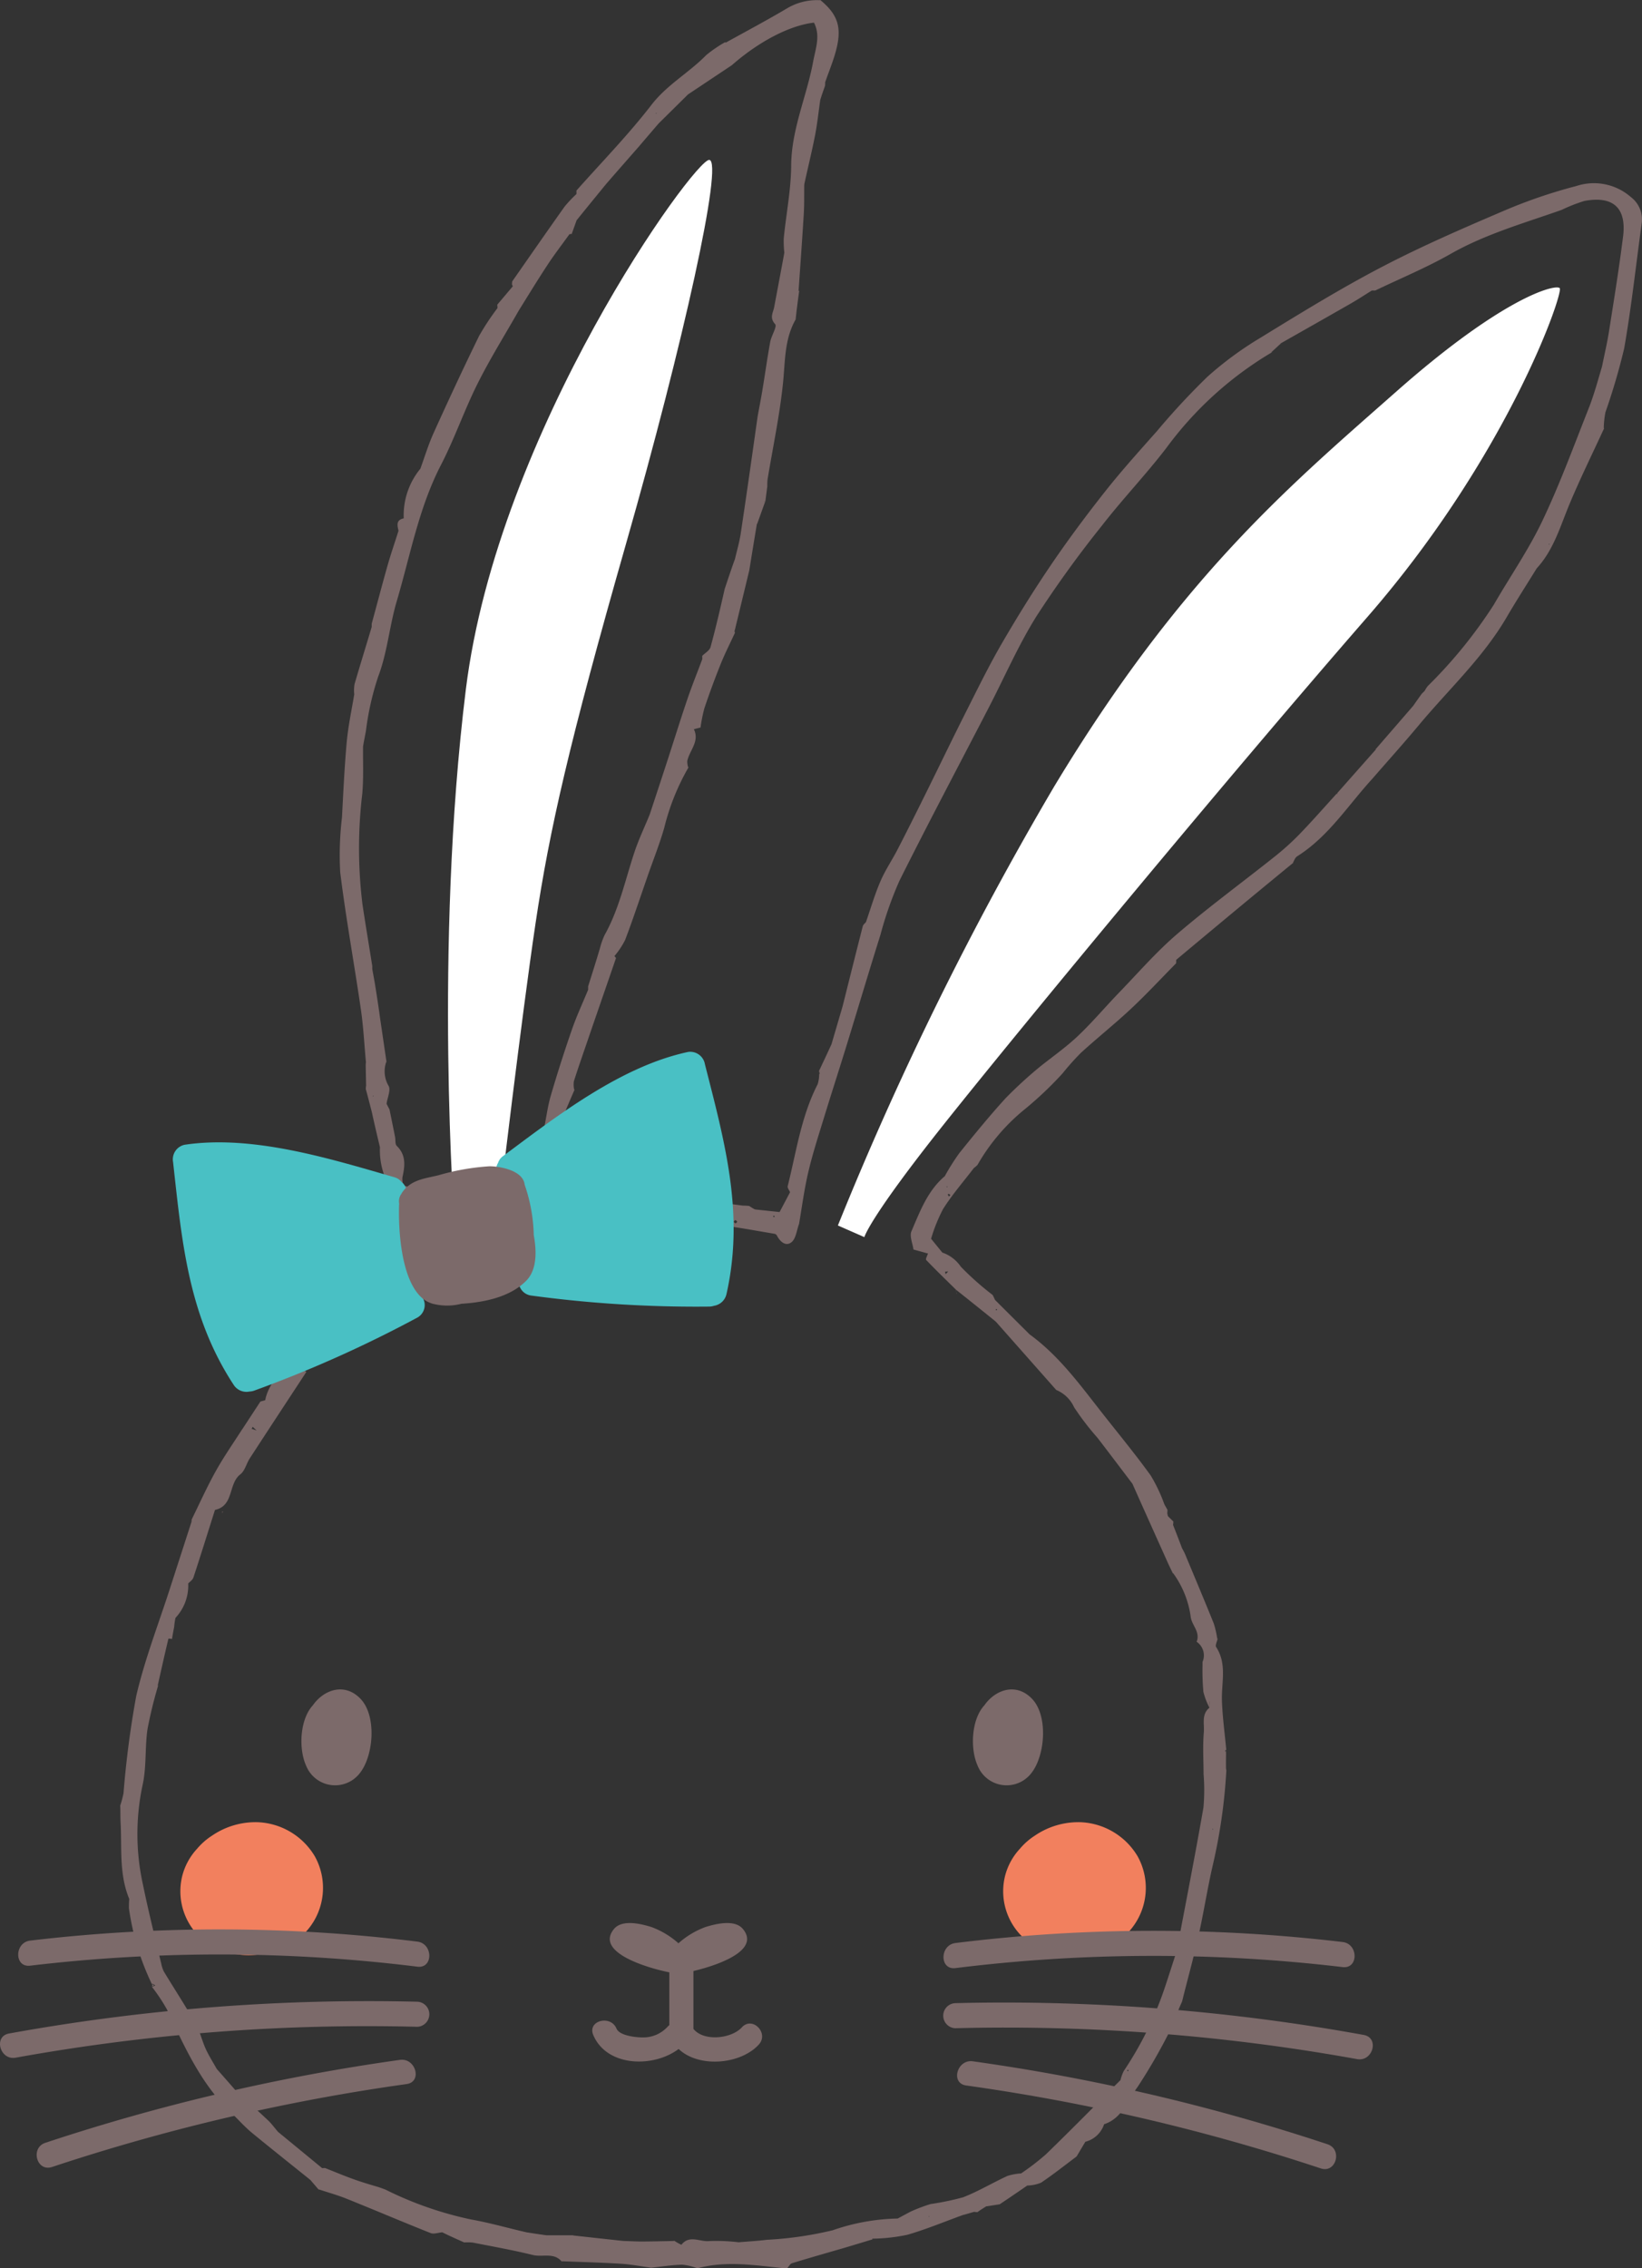 <svg xmlns="http://www.w3.org/2000/svg" viewBox="0 0 163.737 226.18">
  <rect x="0" y="0" width="163.737" height="226.18" fill="#333333" stroke="none"/>
  <title>Asset 3</title>
  <g>
    <path d="M113.436,185.093a6.949,6.949,0,0,0-5.7-3.392,7.691,7.691,0,0,0-4.559,1.35,6.608,6.608,0,0,0-1.477,1.3,6.256,6.256,0,0,0-1.475,2.7,6.338,6.338,0,0,0,3,7.039,7.97,7.97,0,0,0,5.567.628,7.087,7.087,0,0,0,3.618-1.936A6.48,6.48,0,0,0,113.436,185.093Z" style="fill: #f2805e"/>
    <path d="M31.387,185.093a6.946,6.946,0,0,0-5.7-3.392,7.686,7.686,0,0,0-4.558,1.35,6.592,6.592,0,0,0-1.478,1.3,6.256,6.256,0,0,0-1.475,2.7,6.338,6.338,0,0,0,3,7.039,7.97,7.97,0,0,0,5.567.628,7.091,7.091,0,0,0,3.618-1.936A6.478,6.478,0,0,0,31.387,185.093Z" style="fill: #f2805e"/>
    <path d="M45.341,122.2s-2.084-27.606,1.112-53.451S69.3,15.805,70.729,15.944s-2.6,18.314-8.3,38.268S54.79,82.78,53.4,92.09s-3.612,28.129-3.612,28.129Z" style="fill: #fff"/>
    <path d="M39.744,52.917c-.021-.032,0,.026,0,.026A.079.079,0,0,0,39.744,52.917Zm77.561,141.676c.011-.03.019-.052.026-.075Zm45.326-174.94a5.6,5.6,0,0,0-5.453-1.1,50.825,50.825,0,0,0-7.1,2.417c-4.153,1.775-8.311,3.574-12.31,5.663-4.15,2.167-8.149,4.634-12.143,7.086a34.367,34.367,0,0,0-5.226,3.852,71.8,71.8,0,0,0-5.018,5.405c-1.753,1.974-3.525,3.938-5.161,6.007-1.877,2.374-3.69,4.806-5.391,7.309-1.728,2.542-3.355,5.16-4.9,7.819-1.3,2.238-2.44,4.569-3.606,6.882-1.37,2.715-2.685,5.457-4.035,8.182-.9,1.814-1.8,3.626-2.729,5.424C89,85.7,88.288,86.736,87.8,87.868c-.571,1.32-.973,2.713-1.448,4.074-.087.121-.275.251-.318.419-.681,2.656-1.343,5.318-2.01,7.978l-1.11,3.789c-.422.919-.837,1.8-1.252,2.679.008.109.015.219.023.329a3.205,3.205,0,0,1-.153.984c-1.643,3.2-2.124,6.731-2.983,10.154-.043.172.145.4.234.607-.326.619-.653,1.239-1.045,1.98L75.3,120.6l.047-.049-.068.047a5.889,5.889,0,0,1-.564-.342,4.4,4.4,0,0,0-.621-.036c-1.464-.189-2.933-.394-4.4-.623-.105-.016-.189-.175-.28-.283-1.375.67-2.647.2-3.913-.354-.221.045-.451.071-.682.1-.371-.123-.726-.227-1.081-.331a1.692,1.692,0,0,1-2.19.069c-.291.013-.692.193-.92.064a1.491,1.491,0,0,0-1.931.16q-2.725.35-2.289-2.272c.048-.284.2-.633.1-.847-.824-1.655-.2-3.341-.169-5.012.313-.747.634-1.491.955-2.236l-.009-.056-.028.078a2.547,2.547,0,0,1-.033-.852c.453-1.422.95-2.83,1.431-4.242.91-2.659,1.843-5.341,2.764-8.028.016-.049-.09-.141-.149-.217a8.383,8.383,0,0,0,1.068-1.611c.773-2.035,1.455-4.106,2.171-6.162.576-1.686,1.248-3.338,1.734-5.043a22.936,22.936,0,0,1,2.415-6.007c.012-.005-.01,0-.033,0a1.905,1.905,0,0,1-.092-.624c.213-1.06,1.256-1.948.658-3.176l.664-.169a15.86,15.86,0,0,1,.382-1.915q.749-2.228,1.625-4.411c.428-1.067.953-2.095,1.435-3.14-.012-.01-.028-.02-.043-.03v-.183c.014-.031.023-.062.036-.093l1.427-5.9c.245-1.526.5-3.087.761-4.649a.652.652,0,0,0,.122.032l-.094-.024.784-2.182-.107-.075.131.052q.1-.768.2-1.534l0-.289c.01-.145.007-.292.031-.435.525-3.177,1.2-6.339,1.531-9.537.228-2.181.13-4.385,1.26-6.372l.071.015-.068-.021c.1-.956.226-1.911.356-2.866L79.614,29l.023-.069c.174-2.548.363-5.1.516-7.645.057-.949.032-1.9.044-2.855.04.011,0-.027,0-.027.342-1.6.746-3.218,1.068-4.85.233-1.182.355-2.386.528-3.58.137-.46.307-.937.477-1.414a2.578,2.578,0,0,0,.014-.352c.276-.808.6-1.611.865-2.432.9-2.785.572-4.179-1.324-5.751a5.809,5.809,0,0,0-3.328.8c-2.023,1.2-4.1,2.3-6.16,3.444l0-.08a13.373,13.373,0,0,0-1.908,1.3c-1.719,1.762-3.907,2.947-5.463,4.963C62.655,13.446,60,16.165,57.484,19a.558.558,0,0,0,0,.092l0,.256a12.5,12.5,0,0,0-1.178,1.247c-1.76,2.475-3.488,4.972-5.226,7.462a1.551,1.551,0,0,0-.023.328,1.525,1.525,0,0,1,.077.165q-.773.916-1.547,1.832c.007.073.013.145.02.218v.124a25.084,25.084,0,0,0-1.825,2.76c-1.564,3.192-3.061,6.418-4.528,9.656-.527,1.163-.9,2.4-1.337,3.6a7.3,7.3,0,0,0-1.657,4.948c-.774.158-.652.691-.52,1.229-.356,1.144-.746,2.254-1.067,3.383-.555,1.95-1.068,3.912-1.6,5.869-.011,0-.009.347-.009.347-.565,1.9-1.157,3.8-1.71,5.705a3.646,3.646,0,0,0-.029,1.01c-.264,1.595-.6,3.153-.747,4.73-.229,2.516-.342,5.044-.478,7.569a31.322,31.322,0,0,0-.176,5.439c.565,4.576,1.4,9.119,2.062,13.684.254,1.746.341,3.515.505,5.274a1.733,1.733,0,0,0-.025.331q.021,1,.041,2a1.671,1.671,0,0,0-.029.347c.212.771.41,1.545.608,2.319.245,1.137.522,2.3.8,3.467a7.417,7.417,0,0,0,1.284,4.473,7.07,7.07,0,0,0-.015,2.613c.46,1.151.656,1.095.253,1.869-.3.585-.7,1.121-1.025,1.7-.266.473-.485.972-.75,1.51l-.4-.3-2.256,1.571a1.029,1.029,0,0,1,.277.207l-.24.1v-.084c-.011.022-.02.044-.031.065-.173.183-.345.366-.518.548a2.776,2.776,0,0,1,.086.531q-1.719,2.106-3.437,4.2l.088,0-.051.011c-1.018-.234-.725.744-1.058,1.144a1.5,1.5,0,0,0-.329-.03l.007.329c-1.114,1.525-2.891,2.632-3.328,4.775l-.477.132-1.818,2.781.045-.134-.036.105c-.882,1.385-1.829,2.733-2.627,4.163-.874,1.564-1.611,3.205-2.4,4.814-.04.083-.013.2-.042.287q-1.055,3.268-2.113,6.537c-1.155,3.595-2.536,7.137-3.389,10.8a96.513,96.513,0,0,0-1.269,9.691,9.425,9.425,0,0,1-.33,1.246c.03.532.006,1.1.037,1.659.141,2.565-.167,5.183.865,7.648-.03.3-.031.61-.033.92a25.654,25.654,0,0,0,2.283,7.562l.043.028V197.8l.307.172-.308.156v-.057l-.047.027a17.673,17.673,0,0,1,1.521,2.288c1.769,3.787,3.469,7.606,6.63,10.511.59.581,1.172,1.228,1.836,1.775,1.925,1.586,3.882,3.133,5.826,4.7l.83.967.045,0-.06-.033c.936.311,1.892.574,2.805.942,2.8,1.126,5.571,2.309,8.373,3.422.326.129.771-.043,1.16-.076.71.353,1.447.681,2.185,1.009a5.549,5.549,0,0,1,.844.014c2.009.394,4.028.752,6.014,1.242.954.236,2.084-.289,2.87.65l-.013.072.033-.1c1.965.079,3.931.128,5.894.25.992.062,1.975.254,2.963.387-.031.016-.085.052-.085.052l.06-.037c1.054-.112,2.106-.28,3.162-.31a5.837,5.837,0,0,1,1.515.362c2.869-.787,5.762-.293,8.655-.007l.3,0c.158-.171.286-.44.479-.5,1.685-.518,3.382-1,5.074-1.491.984-.289,1.965-.59,2.947-.886l-.02-.072a17.829,17.829,0,0,0,3.493-.385c1.875-.54,3.687-1.3,5.526-1.965.359-.094.753-.211,1.146-.327a1.431,1.431,0,0,0,.335.026c.282-.207.57-.387.858-.567.453-.068.9-.139,1.352-.21.915-.608,1.834-1.24,2.753-1.871a3.766,3.766,0,0,0,1.375-.285c1.215-.818,2.365-1.731,3.539-2.61l.873-1.467a2.665,2.665,0,0,0,1.872-1.75c1.809-.588,2.365-2.4,3.337-3.717a55.246,55.246,0,0,0,3.427-6l-.119.016.095-.027.559-1.368c.138-.382.308-.764.478-1.146.543-2.195,1.144-4.354,1.634-6.538.528-2.35.889-4.737,1.434-7.083a54.669,54.669,0,0,0,1.344-9.41l-.034-.222,0-.1c-.007-.47,0-.943.005-1.417a.224.224,0,0,1-.031-.068c.009.018.014.034.024.052l0-.221a.7.7,0,0,0-.043.116.7.7,0,0,1-.036-.115c0-.027.052-.064.08-.1v.095c.011-.026.019-.052.029-.077-.151-1.639-.378-3.275-.433-4.916-.059-1.8.527-3.64-.576-5.334-.112-.171.089-.545.145-.825l-.016-.058-.014.083a9.58,9.58,0,0,0-.351-1.543c-.934-2.322-1.909-4.628-2.87-6.939-.092-.207-.2-.4-.308-.6-.276-.749-.58-1.525-.885-2.3a1.883,1.883,0,0,0,.027-.345c-.185-.175-.363-.353-.541-.532l-.063-.287a2.352,2.352,0,0,0,.019-.347c-.11-.181-.21-.365-.31-.549a16.044,16.044,0,0,0-1.359-2.866c-1.472-2.041-3.073-3.99-4.633-5.967-2.28-2.888-4.417-5.908-7.446-8.107L99.5,129.9c.02-.034-.034-.034-.034-.034L99.2,129.6v-.052c-.105-.14-.136-.346-.255-.452a28.391,28.391,0,0,1-3.131-2.784,3.665,3.665,0,0,0-1.847-1.413l-1.121-1.378a16.388,16.388,0,0,1,1.192-2.959c.912-1.441,2.043-2.742,3.082-4.1a2.152,2.152,0,0,0,.357-.309,19.756,19.756,0,0,1,4.769-5.592,36.2,36.2,0,0,0,3.693-3.508,26.524,26.524,0,0,1,1.842-2.065c1.637-1.494,3.376-2.877,4.993-4.392,1.554-1.455,3.006-3.02,4.5-4.536a2.853,2.853,0,0,0,.012-.347q3.145-2.632,6.324-5.271,2.632-2.179,5.274-4.348l.068.027-.045-.046c.128-.221.225-.549.442-.686,3.131-1.971,5.071-5.089,7.5-7.738,1.557-1.792,3.146-3.557,4.667-5.38,2.955-3.544,6.38-6.7,8.735-10.742.957-1.641,1.989-3.238,2.986-4.856,1.717-1.858,2.365-4.256,3.315-6.515,1.059-2.518,2.267-4.973,3.41-7.456,0-.041-.038.014-.038.014a9.007,9.007,0,0,1,.168-1.611,63.342,63.342,0,0,0,1.869-6.37c.728-4.154,1.179-8.357,1.754-12.538A2.793,2.793,0,0,0,162.631,19.653ZM81.746,107.029c0,.036-.036.076-.056.114l0-.35A1.505,1.505,0,0,1,81.746,107.029Zm-4.542,14.2c.026.018.029.07.042.107l-.107.03-.042-.112C77.134,121.242,77.183,121.213,77.2,121.227Zm-3.87.439c.065,0,.125.1.188.158-.06.057-.121.161-.177.159s-.126-.1-.189-.157C73.216,121.768,73.277,121.664,73.334,121.666Zm-1.828-.914.057.171-.692.1Zm-5.747.138a1.328,1.328,0,0,1,.19.114c-.053.06-.107.119-.16.177a1.207,1.207,0,0,1-.109-.2C65.673,120.959,65.746,120.884,65.759,120.89Zm-3.141-1.067c.058.054.155.1.163.164s-.057.154-.091.232a1.273,1.273,0,0,1-.221-.219C62.457,119.981,62.565,119.884,62.618,119.823Zm-3.156-.749c-.022.239-.044.479-.067.718l-.432-.151C59.128,119.452,59.3,119.263,59.462,119.074Zm-.768.006c.077.187.154.373.23.56l-.27-.01Zm.212,1.613-.1.076a1.533,1.533,0,0,1-.107-.194c0-.012.06-.052.093-.078Zm-1.258-.721.026.1-.088-.022Zm3.607-24.56-.006-.052C61.255,95.352,61.255,95.412,61.255,95.412Zm4.154-84.153.081.039-.082.041ZM37.182,109.337l.013-.081.076.053Zm1.337,1.3a.546.546,0,0,1,.08-.005Zm.388,15.082c.026.011.035.06.051.092l-.069.082-.085-.149C38.839,125.732,38.881,125.706,38.907,125.717Zm-1.416,1.757.055.072-.075.032Zm-2.932,1.768c.03.188.059.375.089.563l-.214-.007C34.476,129.613,34.517,129.427,34.559,129.242Zm-1.079,1.789.2.168-.407.276Zm-.229.485.005.061-.011-.05Zm-3.455,3.3-.008-.3.288.022ZM25.2,142.276l.391.367-.5-.173Zm52.969,83.851h0Zm14.45-5.062-.026-.079.073.011Zm19.885-14.537-.1-.023c.01-.036.01-.086.033-.1s.068.009.1.016Zm8.472-24.146-.055.081-.033-.093Zm-.377-12.715,0,.6c-.013-.193-.015-.4-.016-.6ZM99.317,130.543c.028-.012.068,0,.1.006,0,.032,0,.086-.013.092s-.068,0-.1,0C99.307,130.6,99.3,130.55,99.317,130.543Zm-4.759-3.767-.258.283-.062-.247Zm-.188-8.429.1-.055v.1Zm.261.964a1.122,1.122,0,0,1-.117-.179c-.008-.018.061-.095.072-.09a1.468,1.468,0,0,1,.187.109C94.726,119.205,94.679,119.258,94.631,119.311Zm59.8-65.011.044-.088.046.088Zm7.417-30.707c-.394,3.145-.9,6.277-1.395,9.409-.186,1.187-.465,2.359-.7,3.538-.42,1.406-.8,2.837-1.341,4.2-1.488,3.764-2.885,7.577-4.623,11.225-1.376,2.887-3.223,5.548-4.826,8.329a47.052,47.052,0,0,1-6.582,8.109,3.35,3.35,0,0,0-.316.486c-.1.105-.2.2-.3.3-.286.4-.562.791-.839,1.187-1.236,1.434-2.5,2.889-3.76,4.343l-.071-.016.105.029-3.849,4.348.029.086-.085-.029c-1.257,1.376-2.484,2.781-3.781,4.117a26.469,26.469,0,0,1-2.536,2.265c-3.2,2.545-6.5,4.964-9.6,7.621-2.07,1.774-3.874,3.859-5.775,5.827-1.386,1.435-2.674,2.97-4.119,4.339-1.183,1.121-2.534,2.063-3.81,3.085a42.784,42.784,0,0,0-3.381,3.1c-1.613,1.769-3.13,3.627-4.632,5.493a22.631,22.631,0,0,0-1.45,2.3c-1.719,1.455-2.472,3.517-3.322,5.488-.211.487.115,1.206.2,1.823l1.448.4c-.077.23-.259.56-.18.642.97,1.015,1.982,1.99,2.984,2.976l.021.217,0-.2c1.243.985,2.506,2,3.768,3.018a1.731,1.731,0,0,1,.217.192q2.989,3.378,5.977,6.759a3.39,3.39,0,0,1,1.786,1.732,26.856,26.856,0,0,0,2.329,3.038c1.17,1.521,2.324,3.055,3.485,4.584,1.157,2.6,2.34,5.233,3.522,7.862.157.348.338.718.519,1.087l-.037.051.061-.077a9.611,9.611,0,0,1,1.755,4.413c.135.807.962,1.465.582,2.416l-.05-.035.05.037a1.646,1.646,0,0,1,.587,2.014l0,.327a24.407,24.407,0,0,0,.086,2.654,7.094,7.094,0,0,0,.606,1.582c-.824.662-.492,1.632-.562,2.451-.119,1.384-.029,2.786-.025,4.18a19.454,19.454,0,0,1-.015,3.337c-.833,4.778-1.768,9.538-2.666,14.305-.421,1.28-.812,2.535-1.233,3.779a34.553,34.553,0,0,1-4.032,8.152,4.044,4.044,0,0,0-.34.929c-2.476,2.474-4.929,4.971-7.442,7.408a25.055,25.055,0,0,1-2.471,1.9,5.415,5.415,0,0,0-1.368.252c-1.486.685-2.9,1.539-4.422,2.129a27.028,27.028,0,0,1-3.24.672,16.973,16.973,0,0,0-1.987.754l-1.288.689a20.844,20.844,0,0,0-6.476,1.169,35.889,35.889,0,0,1-6.533.949c-.945.117-1.9.168-2.848.249a18.442,18.442,0,0,0-2.935-.118c-.913.1-1.967-.657-2.775.368a5.05,5.05,0,0,1-.724-.411l-.062,0,.087.034c-1.073.019-2.145.045-3.217.052-.523,0-1.046-.029-1.569-.045l-.307-.01-5.013-.549c.009-.016.034-.091.034-.091l-.028.075-2.6,0c.027.025-2.019-.292-2.019-.292-1.831-.415-3.676-.954-5.557-1.287a35.527,35.527,0,0,1-8.522-2.972,11.271,11.271,0,0,0-1.086-.368c-.762-.226-1.544-.465-2.31-.748-.888-.328-1.762-.693-2.643-1.042l-.288.011-4.379-3.6c-.332-.363-.622-.793-.989-1.14-1.034-.98-2.1-1.924-3.153-2.883-.646-.748-1.324-1.515-2-2.283-.349-.638-.767-1.282-1.082-1.971-.379-.829-.576-1.751-1.022-2.536-1-1.764-2.117-3.463-3.165-5.2a3.4,3.4,0,0,1-.264-.816c.034.022-.01-.039-.01-.039-.617-2.586-1.269-5.184-1.805-7.806a23.335,23.335,0,0,1-.034-9.931c.4-1.794.222-3.713.485-5.549a43.054,43.054,0,0,1,1.054-4.33l.07-.02h-.107c.352-1.565.7-3.132,1.073-4.693a1.927,1.927,0,0,1,.353.03l.084.03-.067-.028c-.035-.009.2-1.188.2-1.188a7.771,7.771,0,0,1,.132-.916,4.7,4.7,0,0,0,1.271-3.43c.185-.192.442-.359.517-.586.724-2.2,1.413-4.419,2.114-6.63.014-.045.033-.118.062-.125,1.884-.422,1.284-2.606,2.507-3.542.453-.347.6-1.073.94-1.593,1.859-2.859,3.733-5.708,5.639-8.617l-.65-.548c1.511.162,2.148-1.049,3-1.933.791-.816,1.617-1.6,2.427-2.4l.329-.6c.982-1.807,2.57-3.089,3.968-4.529.673-.693,1.523-1.211,2.206-1.894,1.053-1.053.975-1.624-.149-2.649a9.151,9.151,0,0,1-.893-1.16l1.082-.675a.111.111,0,0,1-.089-.136l.016-.052-.043.074c-.158-.168-.405-.312-.456-.508a10.1,10.1,0,0,1-.188-1.329l-.941-.275.081-.027-.045.014a2.448,2.448,0,0,1-.076-.764c.253-1.136.394-2.218-.565-3.154-.175-.172-.107-.586-.166-.885-.18-.914-.368-1.826-.554-2.739-.1-.192-.193-.373-.287-.554l0-.052c.083-.591.427-1.327.2-1.743a2.843,2.843,0,0,1-.224-2.433l-.006.082.016-.047-.642-4.375c-.146-1.095-.321-2.215-.5-3.333-.085-.519-.184-1.036-.276-1.553l0-.3c-.324-2.032-.663-4.061-.97-6.094a45.742,45.742,0,0,1-.029-11.062c.144-1.569.06-3.159.08-4.739.083-.522.2-1.061.294-1.6a27.711,27.711,0,0,1,1.229-5.405c.905-2.381,1.109-5.019,1.838-7.48,1.352-4.565,2.189-9.291,4.413-13.593,1.354-2.62,2.317-5.441,3.637-8.081,1.247-2.495,2.732-4.871,4.113-7.3.954-1.533,1.895-3.077,2.889-4.587.674-1.024,1.425-2,2.141-2.993l-.094-.006.057,0,.281-.08-.052.085.056-.052q.247-.687.494-1.375c.927-1.149,1.884-2.32,2.841-3.491l.057,0-.044-.02c1.081-1.254,2.2-2.522,3.31-3.789.654-.768,1.335-1.562,2.017-2.356.959-.945,1.943-1.918,2.926-2.892l4.378-2.919c2.662-2.344,5.767-3.969,8.184-4.239.671,1.3.155,2.592-.081,3.876-.639,3.474-2.168,6.738-2.193,10.376-.017,2.415-.5,4.826-.739,7.242a9.991,9.991,0,0,0,.057,1.443c-.323,1.791-.673,3.6-1.01,5.419-.1.559-.5,1.054.091,1.707.219.243-.375,1.15-.489,1.774-.289,1.582-.509,3.176-.771,4.763-.147.892-.322,1.778-.484,2.667-.549,3.895-1.1,7.79-1.686,11.68-.132.872-.387,1.726-.585,2.589-.026-.027-1.011,2.924-1.011,2.924-.44,1.942-.886,3.888-1.416,5.811-.094.341-.542.584-.826.872l.006.328c-.5,1.333-1.033,2.653-1.491,4-.692,2.036-1.328,4.092-1.994,6.137q-.873,2.679-1.759,5.353c-.489,1.209-1.073,2.423-1.5,3.691-.938,2.8-1.534,5.728-3.006,8.344a7.79,7.79,0,0,0-.471,1.354c-.366,1.23-.764,2.488-1.162,3.745l0,.341c-.541,1.311-1.142,2.6-1.607,3.938q-1.131,3.254-2.1,6.559c-.31,1.048-.451,2.146-.668,3.222-.359,2.091-.739,4.214-1.118,6.338.015.143.031.285.047.428l.97,1.823c.015.011.027.024.042.035l-.011-.058.9.73,3.324-.553.228.491-.083-.011.087.02c.631-.356,1.256-.7,1.889-1.057.732,1.548,2.182-.018,3.047.805a.521.521,0,0,0,.228.1l-.132-.06c.682.068,1.362.148,2.045.192.515.033,1.039-.032,1.549.027a9.821,9.821,0,0,1,1.311.329c.2-.188.4-.506.673-.606a9.8,9.8,0,0,1,1.51-.317c-.176.839.259,1,1.021,1.095,1.825.22,3.635.565,5.45.868a.347.347,0,0,1,.218.164c.321.63.9,1.133,1.466.665.446-.371.512-1.2.747-1.822.291-1.714.523-3.478.929-5.2.422-1.794.993-3.554,1.533-5.318.742-2.426,1.526-4.839,2.272-7.263,1.134-3.683,2.229-7.377,3.384-11.053a36.223,36.223,0,0,1,1.888-5.371c2.9-5.81,5.946-11.547,8.93-17.315,1.565-3.026,2.93-6.175,4.728-9.055a110.264,110.264,0,0,1,6.554-9.072c2.043-2.632,4.359-5.055,6.39-7.7A35.506,35.506,0,0,1,126.8,35.15l.06-.023-.089,0,.889-.819.12-.058-.145.032c2.359-1.34,4.721-2.674,7.074-4.024.709-.407,1.393-.858,2.088-1.289h.339c2.511-1.206,5.1-2.277,7.515-3.65,3.5-1.989,7.327-3.065,11.072-4.389a16.05,16.05,0,0,1,2.264-.891C160.86,19.5,162.21,20.731,161.85,23.593ZM92.544,124.965c0,.009-.03-.042-.03-.042ZM39.75,119.534l.132-.171.1.071a1.455,1.455,0,0,1-.136.165C39.843,119.605,39.785,119.557,39.75,119.534Zm.63,2.487c.04-.01.091-.04.118-.026s.043.073.062.113l-.084.089Zm-3.156,4.223-.378.019a1.994,1.994,0,0,0,.379-.018C37.247,126.243,37.224,126.244,37.224,126.244Zm26.482-7.527-.057.036.09-.026ZM81.8,0l-.059.024h.086S81.8,0,81.8,0ZM35.015,127.846v.2a.791.791,0,0,0,.072-.146C35.09,127.892,35.052,127.869,35.015,127.846Zm-.511.831a.437.437,0,0,0-.114-.019ZM15.181,197.859v.215l.18-.1ZM41.834,121.28l-.064-.183A.421.421,0,0,0,41.834,121.28Zm-.006-.8.056-.059A.184.184,0,0,0,41.828,120.477Zm12.416.58a.115.115,0,0,0-.041-.034l.022.117C54.232,121.112,54.254,121.075,54.244,121.057Zm-32.1,29.668.035.1.071-.09Zm30.889-31.766.114.035-.074-.131Zm-11.3,2.137-.08-.352-.188.342Zm-.28.013c0-.023-.018-.024-.033-.024Zm.2-.365c.068-.105.122-.186.177-.267l-.191.2Zm53.727,8.275-.019-.19,0,.2Zm-73.2,21.891.008-.08C22.152,150.858,22.174,150.91,22.174,150.91Z" style="fill: #7c6a6a"/>
    <path d="M73.974,202.159c-1.03,1.134-3.81,1.439-4.828.147v-5.765c2.343-.551,6.734-2.035,4.929-4.2-.81-.974-2.707-.507-3.737-.183a8.38,8.38,0,0,0-2.684,1.616,8.4,8.4,0,0,0-2.685-1.616c-1.03-.324-2.926-.791-3.737.183-1.969,2.366,3.437,3.918,5.512,4.332v5.264a1.358,1.358,0,0,0-.149.13,3.273,3.273,0,0,1-2.493,1.095c-.643,0-2.32-.151-2.629-.886-.59-1.4-2.916-.787-2.316.639,1.34,3.187,5.983,3.3,8.515,1.4,2.033,1.924,6.2,1.538,8-.448C76.711,202.716,75.017,201.013,73.974,202.159Z" style="fill: #7c6a6a"/>
    <path d="M35.931,169.376c-1.59-1.629-3.655-.877-4.731.666-1.32,1.431-1.423,4.36-.684,6a3.114,3.114,0,0,0,5.422.692C37.271,174.968,37.563,171.049,35.931,169.376Z" style="fill: #7c6a6a"/>
    <path d="M102.893,169.376c-1.59-1.629-3.655-.877-4.731.666-1.321,1.431-1.423,4.36-.684,6a3.113,3.113,0,0,0,5.421.692C104.232,174.968,104.524,171.049,102.893,169.376Z" style="fill: #7c6a6a"/>
    <g>
      <path d="M133.885,193.649a160.209,160.209,0,0,0-38.61.1c-1.577.2-1.6,2.7,0,2.5a160.209,160.209,0,0,1,38.61-.1C135.48,196.339,135.467,193.837,133.885,193.649Z" style="fill: #7c6a6a"/>
      <path d="M135.988,202.914a200.534,200.534,0,0,0-40.729-3.17,1.251,1.251,0,0,0,0,2.5,197.154,197.154,0,0,1,40.064,3.081C136.9,205.61,137.572,203.2,135.988,202.914Z" style="fill: #7c6a6a"/>
      <path d="M132.371,213.812a200.519,200.519,0,0,0-35.36-8.269c-1.575-.221-2.255,2.189-.665,2.411a200.522,200.522,0,0,1,35.36,8.27C133.237,216.732,133.893,214.317,132.371,213.812Z" style="fill: #7c6a6a"/>
    </g>
    <g>
      <path d="M3.006,193.508a160.217,160.217,0,0,1,38.611.1c1.577.195,1.6,2.7,0,2.5a160.217,160.217,0,0,0-38.611-.1C1.411,196.2,1.425,193.7,3.006,193.508Z" style="fill: #7c6a6a"/>
      <path d="M.9,202.772a200.61,200.61,0,0,1,40.73-3.17,1.252,1.252,0,0,1,0,2.5,197.24,197.24,0,0,0-40.065,3.08C0,205.469-.68,203.059.9,202.772Z" style="fill: #7c6a6a"/>
      <path d="M4.521,213.671a200.522,200.522,0,0,1,35.36-8.27c1.574-.221,2.255,2.189.665,2.412a200.413,200.413,0,0,0-35.36,8.27C3.655,216.59,3,214.176,4.521,213.671Z" style="fill: #7c6a6a"/>
    </g>
    <path d="M83.553,122.2a328.82,328.82,0,0,1,21.538-43.724c12.645-20.982,23.483-30.014,34.182-39.463s15.841-10.7,16.258-10.282S150.39,45.4,136.355,61.521s-34.489,40.852-42.117,50.439-8.045,11.4-8.045,11.4Z" style="fill: #fff"/>
    <g>
      <path d="M23.3,138.088a1.514,1.514,0,0,0,1.59.667,1.6,1.6,0,0,0,.458-.089A122.662,122.662,0,0,0,41.585,131.4a1.424,1.424,0,0,0,.521-2.06,1.459,1.459,0,0,0,.077-.781q-.829-4.927-1.658-9.854a1.311,1.311,0,0,0-.491-.855,1.349,1.349,0,0,0-.709-.461c-6.47-1.871-14.158-4.256-20.93-3.236a1.486,1.486,0,0,0-1.135,1.727C18.141,123.866,18.786,131.206,23.3,138.088Z" style="fill: #49c0c4"/>
      <path d="M72.446,129.026a1.516,1.516,0,0,1-1.254,1.183,1.6,1.6,0,0,1-.46.078,122.608,122.608,0,0,1-17.757-1.1,1.424,1.424,0,0,1-1.212-1.745,1.451,1.451,0,0,1-.346-.7q-.956-4.905-1.912-9.808a1.314,1.314,0,0,1,.159-.973,1.351,1.351,0,0,1,.5-.68c5.4-4.027,11.759-8.961,18.458-10.387a1.485,1.485,0,0,1,1.669,1.219C72.275,113.9,74.252,121,72.446,129.026Z" style="fill: #49c0c4"/>
      <path d="M52.318,118.135c-.151-1.475-2.615-1.857-3.541-1.837a23.322,23.322,0,0,0-5.04.889c-1.363.339-2.8.433-3.674,1.784-.014.022-.022.045-.035.067a1.247,1.247,0,0,0-.219,1c0,.039-.012.075-.013.117-.086,2.631.231,7.7,2.445,9.4a2.837,2.837,0,0,0,.741.393.891.891,0,0,0,.12.041,5.692,5.692,0,0,0,2.911.016c2.367-.143,4.9-.7,6.479-2.313,1-1.023,1.06-2.77.735-4.517A16.51,16.51,0,0,0,52.318,118.135Z" style="fill: #7c6a6a"/>
    </g>
  </g>
</svg>
